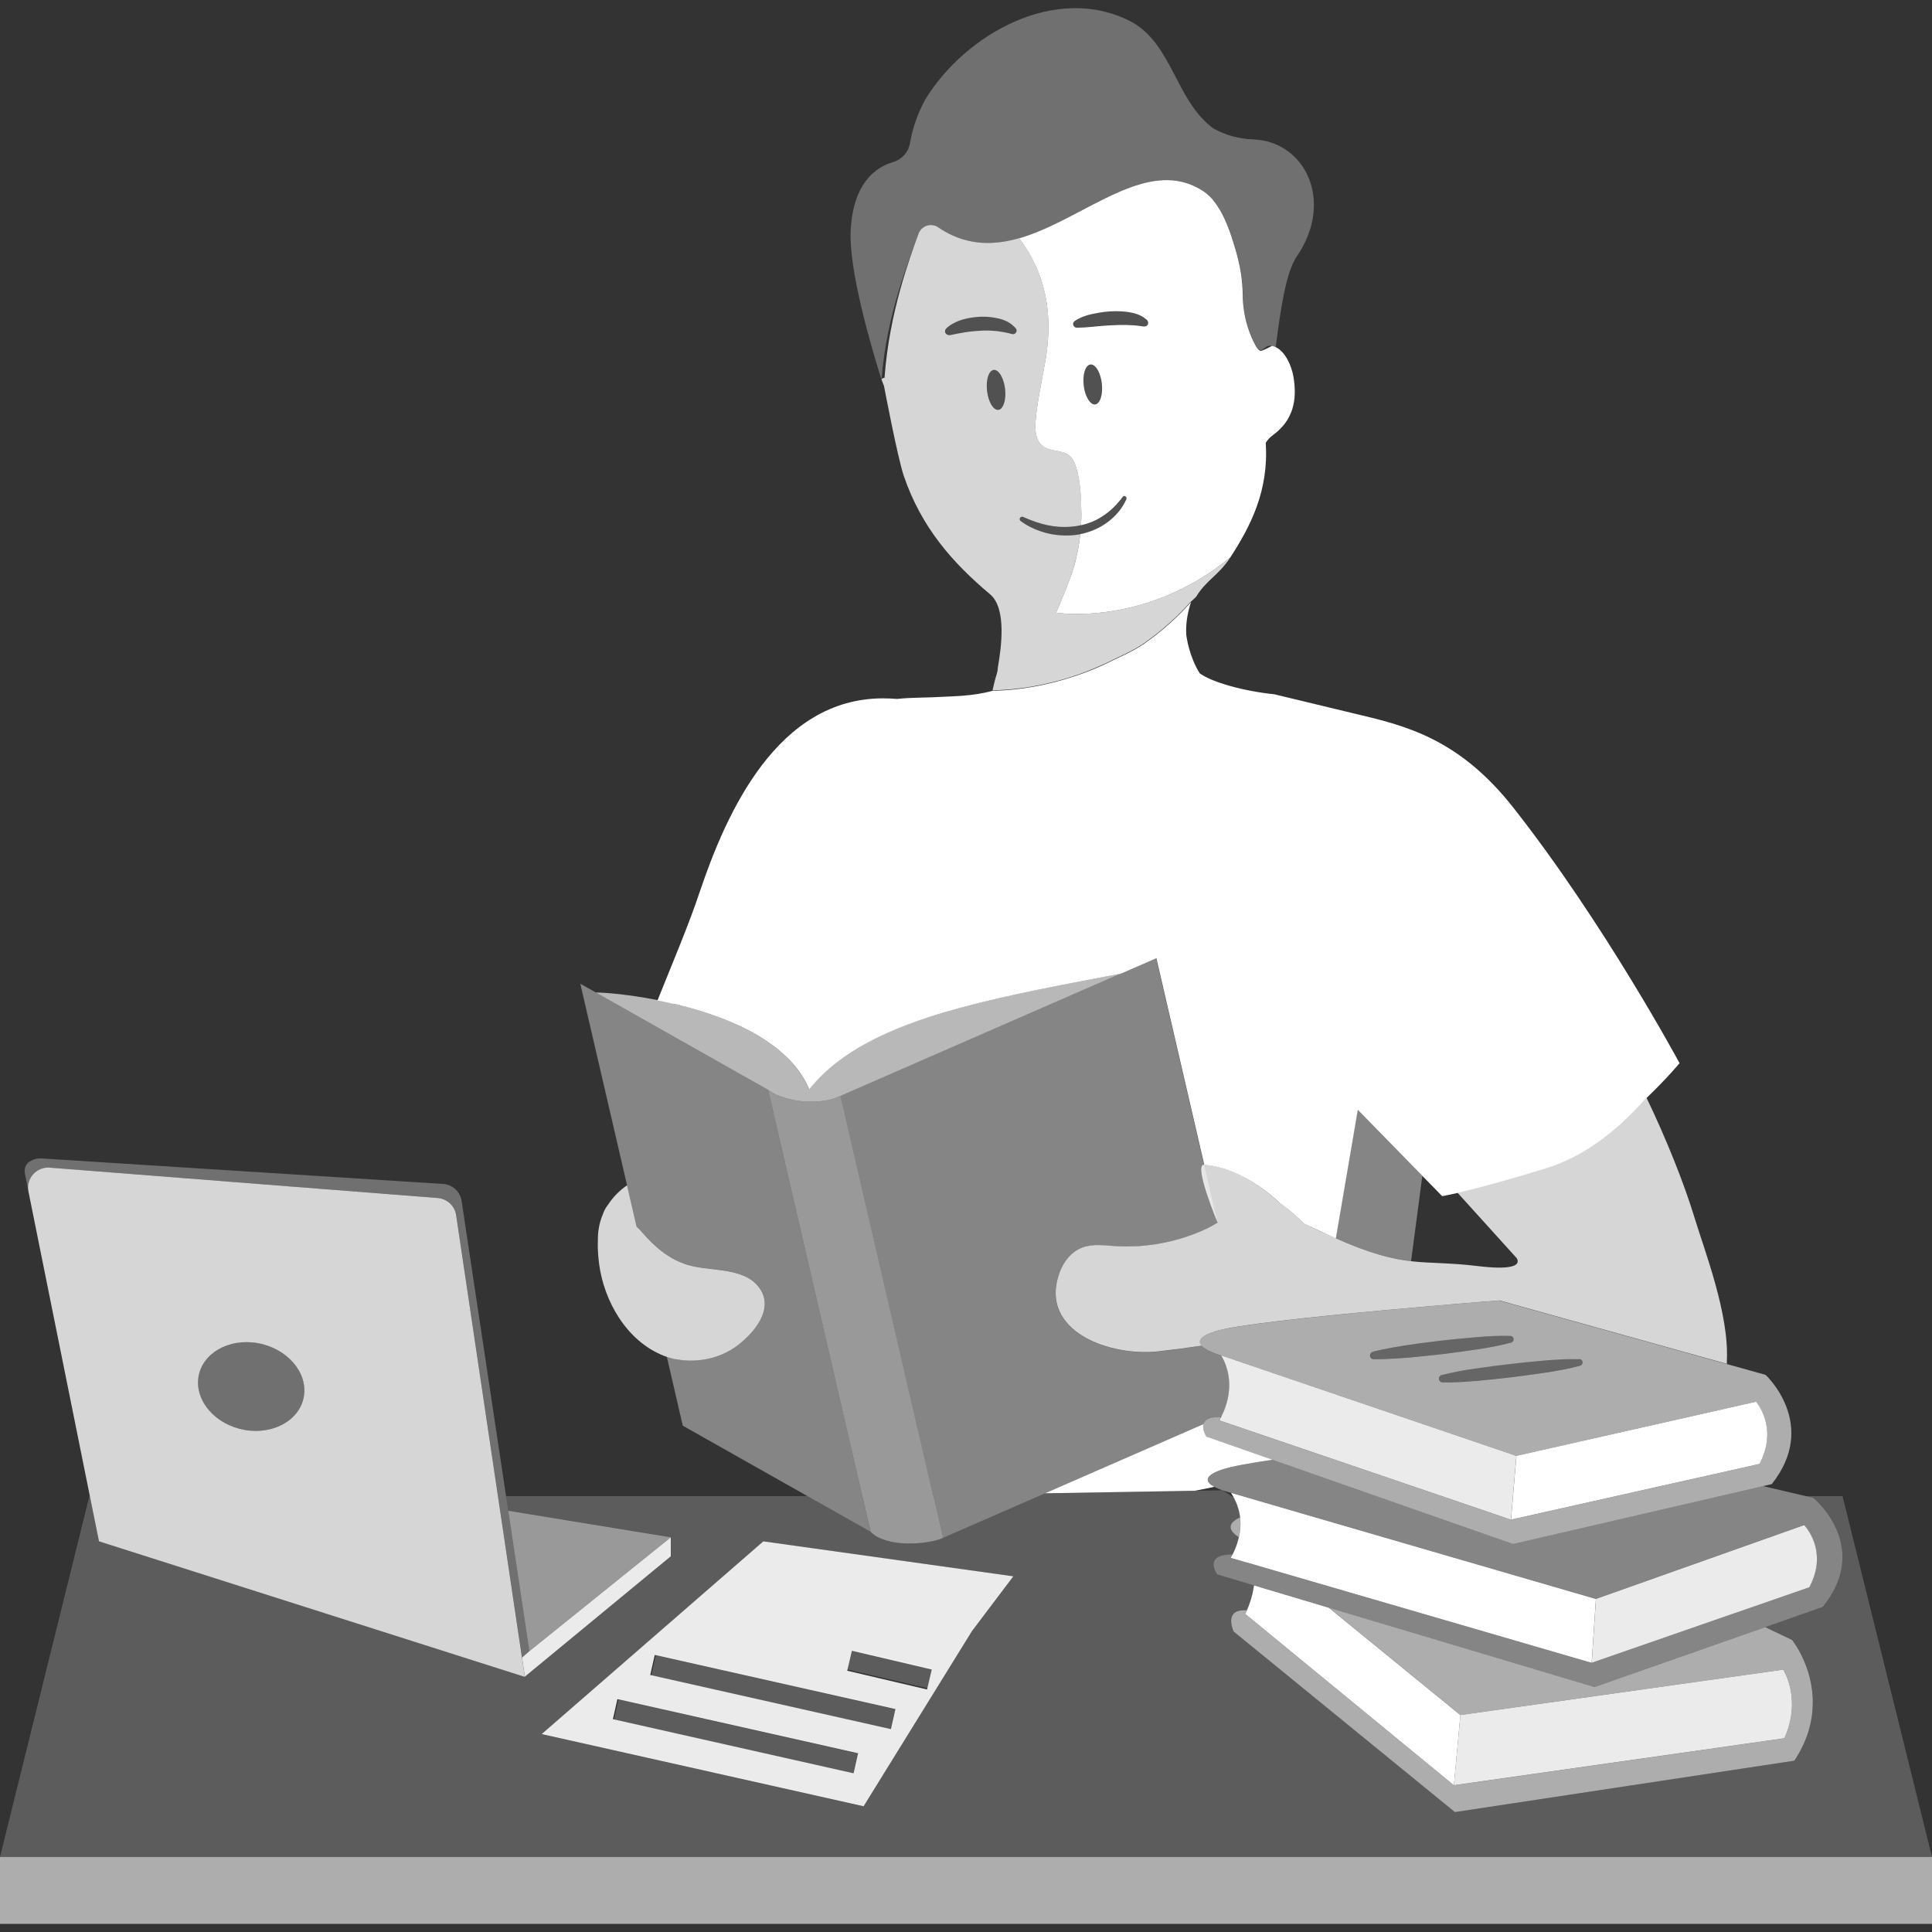 <svg viewBox="0 0 300 300" xmlns="http://www.w3.org/2000/svg"><rect x="0" y="0" width="300" height="300" fill="#333333" stroke="none"/><g fill="#fff"><path d="m 190.04 228.11 c 1.27 -.42 4.02 -.91 7.58 -1.44 l -9.94 -3.48 -.36 -.13 s -.69 -1.07 -.44 -1.93 l -24.62 10.75 23.28 -.4 c 1.05 -.19 2.05 -.39 3.02 -.61 -1.27 -.68 -1.9 -1.68 1.46 -2.77 z"/><path d="m 0 288.35 h 300 l -13.89 -56.03 h -5.67 l 1.16 .27 s 4.69 3.85 4.5 9.54 c -.08 2.23 -.9 4.73 -3.05 7.39 l -8.94 3.14 4.18 2 s 3.3 4.09 3.21 9.93 c -.04 2.65 -.79 5.66 -2.86 8.81 l -52.71 7.98 -34.36 -28.04 s -.36 -.76 -.38 -1.54 c -.03 -.79 .28 -1.61 1.61 -1.74 .27 -.03 .55 -.03 .83 -.03 .32 -.73 .85 -2.12 1.1 -3.86 l -5.69 -1.7 s -1 -1.38 -.32 -2.3 c .26 -.35 .76 -.63 1.66 -.74 .33 -.04 .68 -.06 1.02 -.07 .29 -.54 .72 -1.48 .98 -2.65 -1.19 -.76 -2.25 -1.96 .19 -3.1 -.11 -.99 -.42 -2.03 -.99 -3.08 l -1.74 -1.12 s 0 0 0 0 l -4.28 .07 -23.28 .4 -15.9 6.94 c -2.5 1.06 -8.79 1.5 -11.2 -.97 l -9.81 -5.54 h -46.79 l .34 2.28 25.25 4.11 v 2.95 s -22.67 18.7 -22.67 18.7 l .01 .04 -.04 -.01 s 0 0 0 0 l -.02 .01 -.01 -.02 -66.07 -21.03 -1.42 -7.03 s -.07 0 -.07 0 z m 118.53 -49 l 38.82 5.43 -6.38 8.45 -16.87 27.27 -49.99 -11.21 34.42 -29.93 z" opacity=".2"/><path d="m 220.86 182.58 l -10.05 -10.28 -3.41 19.98 c 5.45 2.4 8.72 3.22 11.71 3.56 l 1.75 -13.27 z" opacity=".4"/><path d="m 144.84 232.18 l -14.37 -61.99 c -.32 .17 -.68 .31 -1.09 .43 -.61 .18 -1.3 .31 -2.03 .38 -.74 .07 -1.52 .09 -2.31 .04 -.53 -.03 -1.06 -.09 -1.58 -.18 -.78 -.13 -1.55 -.33 -2.26 -.61 -.36 -.14 -.7 -.29 -1.02 -.46 s -.63 -.36 -.91 -.57 l 14.63 63.1 1.29 5.54 c 2.41 2.47 8.7 2.02 11.2 .97 l -1.54 -6.65 z" opacity=".5"/><path d="m 104.95 211.05 c .45 .09 .91 .15 1.37 .19 .03 0 .05 .01 .08 .01 .45 .03 .91 .04 1.36 .02 .04 0 .07 0 .11 -.01 .45 -.02 .89 -.07 1.33 -.13 .04 -.01 .09 -.01 .13 -.02 .44 -.07 .87 -.17 1.29 -.28 .04 -.01 .09 -.03 .13 -.04 .42 -.12 .84 -.27 1.24 -.43 .04 -.02 .08 -.03 .12 -.05 .41 -.18 .81 -.37 1.2 -.59 .02 -.01 .05 -.03 .07 -.04 .4 -.23 .78 -.48 1.15 -.76 2.53 -1.94 5.59 -5.5 3.55 -8.7 -.28 -.43 -.6 -.8 -.96 -1.12 -2.61 -2.26 -7.19 -1.75 -10.26 -2.67 -3.11 -.93 -5.27 -2.91 -7.32 -5.27 -.21 -.25 -.44 -.47 -.68 -.67 l -.82 -3.54 -.67 -2.9 c -1.18 .81 -2.2 1.85 -2.97 3.04 -.37 .46 -.64 .99 -.83 1.58 -.02 .04 -.04 .07 -.05 .11 -.5 1.26 -.7 2.56 -.68 3.86 -.07 1.4 .1 2.93 .2 3.69 .76 5.67 4.23 11.86 9.93 14.15 .19 .08 .38 .14 .57 .21 .45 .15 .91 .27 1.37 .37 .01 0 .03 .01 .04 .01 z" opacity=".8"/><path d="m 119.27 169.22 c .28 .21 .59 .4 .91 .57 s .67 .33 1.02 .46 c .71 .27 1.48 .47 2.26 .61 .52 .09 1.05 .15 1.58 .18 .79 .05 1.57 .03 2.31 -.04 s 1.43 -.2 2.03 -.38 c .4 -.12 .77 -.27 1.09 -.43 l 43.59 -19.03 c -8.78 1.68 -17.28 3.23 -24.83 5.28 -1.66 .45 -3.3 .92 -4.86 1.43 -1.24 .4 -2.44 .82 -3.6 1.27 -.98 .38 -1.93 .77 -2.86 1.18 -5.09 2.26 -9.3 5.08 -12.26 8.81 -.14 -.34 -.31 -.67 -.48 -1 -.04 -.08 -.09 -.16 -.13 -.25 -.17 -.31 -.35 -.62 -.55 -.92 -.01 -.01 -.01 -.02 -.02 -.03 -.2 -.31 -.42 -.61 -.64 -.9 -.06 -.07 -.11 -.15 -.17 -.22 -.22 -.28 -.44 -.55 -.68 -.81 -.01 -.01 -.03 -.03 -.04 -.04 -.25 -.28 -.52 -.54 -.79 -.81 -.07 -.07 -.14 -.13 -.2 -.2 -.26 -.24 -.52 -.48 -.79 -.71 -.02 -.02 -.05 -.04 -.07 -.06 -.29 -.25 -.6 -.48 -.9 -.72 -.08 -.06 -.16 -.12 -.24 -.18 -.28 -.21 -.57 -.41 -.86 -.61 -.04 -.03 -.07 -.05 -.11 -.08 -.32 -.22 -.65 -.42 -.99 -.63 -.09 -.06 -.19 -.11 -.28 -.17 -.29 -.17 -.58 -.34 -.88 -.5 -.06 -.03 -.12 -.07 -.18 -.1 -.34 -.19 -.69 -.36 -1.04 -.54 -.11 -.06 -.22 -.11 -.33 -.16 -.28 -.14 -.57 -.27 -.86 -.4 -.09 -.04 -.18 -.08 -.26 -.12 -.35 -.15 -.69 -.3 -1.05 -.45 -.14 -.06 -.27 -.11 -.41 -.17 -.26 -.1 -.52 -.21 -.78 -.3 -.13 -.05 -.25 -.1 -.38 -.14 -.34 -.13 -.67 -.25 -1.01 -.36 -.17 -.06 -.34 -.12 -.51 -.17 -.21 -.07 -.42 -.14 -.63 -.21 -.24 -.08 -.48 -.15 -.72 -.23 s -.49 -.15 -.73 -.22 c -.21 -.06 -.42 -.12 -.63 -.18 -.15 -.04 -.3 -.08 -.44 -.12 -.47 -.13 -.93 -.25 -1.39 -.37 -.03 -.01 -.07 -.02 -.1 -.03 -.25 -.06 -.5 -.12 -.75 -.18 -.08 -.02 -.15 -.04 -.23 -.05 -.81 -.19 -1.6 -.36 -2.37 -.51 -4.27 -.84 -7.87 -1.15 -9.52 -1.17 l 26.73 15.1 s 0 0 0 0 z" opacity=".65"/><path d="m 133.9 232.32 l -14.63 -63.1 -29.16 -16.47 7.93 34.19 .82 3.54 c .24 .2 .47 .43 .68 .67 2.05 2.36 4.21 4.34 7.32 5.27 3.07 .92 7.65 .41 10.26 2.67 .36 .31 .69 .68 .96 1.12 2.04 3.2 -1.02 6.76 -3.55 8.7 -.37 .28 -.75 .53 -1.15 .76 -.02 .01 -.05 .03 -.07 .04 -.39 .22 -.79 .42 -1.2 .59 -.04 .02 -.08 .04 -.12 .05 -.41 .17 -.82 .31 -1.24 .43 -.04 .01 -.09 .03 -.13 .04 -.42 .12 -.86 .21 -1.29 .28 -.04 .01 -.09 .02 -.13 .02 -.44 .07 -.88 .11 -1.33 .13 -.04 0 -.07 0 -.11 .01 -.45 .02 -.91 .01 -1.36 -.02 -.03 0 -.05 0 -.08 -.01 -.46 -.04 -.92 -.1 -1.37 -.19 -.01 0 -.03 -.01 -.04 -.01 -.46 -.1 -.92 -.22 -1.37 -.37 l 2.48 10.72 19.35 10.93 9.81 5.54 -1.29 -5.54 z" opacity=".4"/><path d="m 240.14 181.34 c -7.05 2.16 -11.43 3.29 -13.83 3.85 l 9.2 10.17 c .78 1.3 -1.25 1.82 -6.01 1.24 -4.54 -.55 -7.32 -.41 -10.39 -.76 -2.99 -.34 -6.27 -1.16 -11.71 -3.56 -.02 -.01 -.05 -.02 -.07 -.03 -.83 -.37 -1.71 -.77 -2.65 -1.21 -.71 -.34 -1.45 -.69 -2.23 -1.08 -.74 -.74 -1.52 -1.44 -2.29 -2.08 -.2 -.16 -.42 -.34 -.66 -.52 -.06 -.04 -.12 -.08 -.18 -.13 -.2 -.14 -.39 -.28 -.61 -.42 -1.8 -1.75 -4.05 -3.35 -6.37 -4.45 -1.81 -.86 -3.66 -1.41 -5.37 -1.51 s 2.09 9 2.09 9 c -.54 .34 -1.11 .65 -1.69 .93 -.59 .28 -1.19 .54 -1.81 .78 -3.93 1.53 -8.22 2.21 -12.44 1.93 -1.71 -.11 -3.49 -.37 -5.08 .24 -1.69 .64 -2.89 2.17 -3.5 3.83 -3.38 9.23 7.89 13.08 15.21 12.29 2.28 -.25 4.56 -.55 6.84 -.89 -.6 -.65 -.41 -1.44 2.07 -2.23 3.09 -.99 15.35 -2.28 26.17 -3.27 9.56 -.88 18.01 -1.53 18.01 -1.53 l 3.21 .9 32.11 8.95 c -.01 -.13 -.01 -.26 -.02 -.39 .4 -7.29 -3.44 -17.12 -5 -22.26 -1.68 -5.53 -4.44 -12.35 -7.47 -18.68 -.01 .01 -.02 .02 -.03 .02 -.05 .05 -.12 .1 -.19 .16 -3.41 3.89 -8.68 8.68 -15.29 10.71 z" opacity=".8"/><path d="m 188.65 220.07 c .25 -.02 .51 -.03 .77 -.03 l .24 -.11 c .76 -1.48 2.33 -5.43 -.05 -9.46 0 0 -2.23 -.61 -3.03 -1.49 -2.28 .34 -4.55 .64 -6.84 .89 -7.32 .79 -18.59 -3.06 -15.21 -12.29 .61 -1.66 1.82 -3.19 3.5 -3.83 1.6 -.61 3.38 -.35 5.08 -.24 4.23 .28 8.51 -.4 12.44 -1.93 .62 -.24 1.22 -.5 1.81 -.78 s 1.15 -.59 1.69 -.93 l -9.53 -41.1 -5.48 2.39 -43.59 19.03 14.37 61.99 1.54 6.65 15.9 -6.94 24.62 -10.75 c .15 -.51 .62 -.96 1.76 -1.07 z" opacity=".4"/><path d="m 104.65 155.86 l .75 .18 c .03 .01 .07 .02 .1 .03 .46 .12 .92 .24 1.39 .37 .15 .04 .3 .08 .44 .12 l .63 .18 c .24 .07 .49 .15 .73 .22 s .48 .15 .72 .23 c .21 .07 .42 .14 .63 .21 .17 .06 .34 .12 .51 .17 .34 .12 .67 .24 1.01 .36 .13 .05 .25 .1 .38 .14 l .78 .3 c .14 .06 .27 .11 .41 .17 .35 .15 .7 .29 1.05 .45 .09 .04 .18 .08 .26 .12 .29 .13 .57 .27 .86 .4 .11 .05 .22 .11 .33 .16 .35 .17 .7 .35 1.04 .54 .06 .03 .12 .07 .18 .1 .3 .16 .59 .33 .88 .5 .09 .06 .19 .11 .28 .17 .34 .2 .67 .41 .99 .63 .04 .03 .07 .05 .11 .08 .29 .2 .58 .4 .86 .61 l .24 .18 c .31 .23 .61 .47 .9 .72 .02 .02 .05 .04 .07 .06 .27 .23 .53 .47 .79 .71 .07 .07 .14 .13 .2 .2 .27 .26 .54 .53 .79 .81 .01 .01 .03 .03 .04 .04 .24 .26 .46 .54 .68 .81 .06 .07 .11 .14 .17 .22 .23 .29 .44 .59 .64 .9 .01 .01 .01 .02 .02 .03 .2 .3 .37 .61 .55 .92 .04 .08 .09 .16 .13 .25 .17 .33 .33 .66 .48 1 2.97 -3.73 7.18 -6.56 12.26 -8.81 .93 -.41 1.88 -.8 2.86 -1.18 1.16 -.45 2.37 -.87 3.6 -1.27 1.56 -.51 3.19 -.98 4.86 -1.43 7.55 -2.05 16.05 -3.6 24.83 -5.28 s 0 0 0 0 l 5.48 -2.39 7.44 32.1 c 1.71 .1 3.56 .65 5.37 1.51 2.33 1.1 4.59 2.7 6.39 4.45 .21 .14 .4 .28 .59 .42 .06 .04 .12 .08 .18 .13 .24 .18 .46 .36 .66 .52 .77 .64 1.55 1.34 2.29 2.08 l 2.24 1.05 2.64 1.24 c .02 .01 .05 .02 .07 .03 l 3.41 -19.98 10.05 10.28 3.05 3.12 s .72 -.12 2.4 -.5 c 2.4 -.56 6.78 -1.68 13.83 -3.85 6.61 -2.03 11.89 -6.82 15.29 -10.71 .08 -.06 .14 -.11 .19 -.16 3.31 -3.18 5.15 -5.43 5.15 -5.43 s -11.71 -21.77 -25.82 -39.69 c -8.43 -10.71 -16.7 -12.72 -24.56 -14.57 -.93 -.22 -12.58 -3.03 -12.58 -3.03 -4.71 -.47 -9.66 -1.86 -11.55 -3.25 -1.58 -2.51 -2.07 -5.55 -2.1 -6.17 -.06 -1.72 .23 -3.34 .76 -4.89 -.04 .04 -.07 .07 -.11 .11 -.17 .19 -.35 .37 -.52 .56 -.17 .18 -.33 .36 -.49 .53 -.23 .24 -.47 .48 -.71 .71 -.11 .11 -.21 .22 -.32 .32 -.28 .27 -.56 .53 -.85 .79 -.06 .06 -.13 .12 -.19 .18 -.32 .29 -.64 .56 -.96 .84 -.03 .03 -.06 .05 -.09 .08 -.34 .29 -.69 .57 -1.03 .84 -.01 .01 -.02 .02 -.03 .03 -.6 .47 -1.2 .92 -1.8 1.34 -.01 .01 -.02 .01 -.02 .02 -1.82 1.27 -3.57 1.98 -5.4 2.88 -.01 0 -.01 .01 -.02 .01 -1.21 .6 -2.41 1.12 -3.59 1.57 -.01 .01 -.03 .01 -.04 .02 -.59 .23 -1.16 .43 -1.74 .63 -.01 .01 -.03 .01 -.04 .01 -1.13 .38 -2.24 .7 -3.31 .98 -.04 .01 -.09 .02 -.13 .03 -.52 .13 -1.04 .25 -1.54 .36 -.01 0 -.03 .01 -.04 .01 -.51 .11 -1.01 .21 -1.49 .29 -.01 0 -.02 0 -.03 .01 -.48 .08 -.94 .16 -1.39 .22 -.04 .01 -.09 .01 -.13 .02 -1.86 .26 -3.49 .37 -4.78 .38 -3.22 .88 -6.26 .84 -8 .95 -2.07 .14 -4.58 .07 -6.85 .32 -.7 -.05 -1.43 -.09 -2.2 -.09 -16.33 0 -24.26 17.56 -28.47 30.09 -1.62 4.87 -4.24 11.08 -6.55 16.82 .77 .15 1.57 .32 2.37 .51 .08 .02 .15 .04 .23 .05 z"/><path d="m 0 288.35 h 300 v 10.39 h -300 z" opacity=".6"/><path d="m 274.11 252.66 l -26.52 9.3 -41.25 -12.32 20.43 16.67 50.12 -7.05 s 2.95 4.45 .19 10.67 l -51.32 7.29 -32.41 -26.62 s .11 -.21 .27 -.57 c -.28 -.01 -.56 0 -.83 .03 -1.33 .13 -1.64 .95 -1.61 1.74 s .38 1.54 .38 1.54 l 34.36 28.04 52.71 -7.98 c 2.08 -3.15 2.82 -6.16 2.86 -8.81 .1 -5.83 -3.21 -9.93 -3.21 -9.93 l -4.18 -2 z" opacity=".6"/><path d="m 192.56 235.61 c -2.44 1.14 -1.37 2.34 -.19 3.1 .21 -.91 .31 -1.97 .19 -3.1 z" opacity=".6"/><path d="m 193.35 250.6 l 32.41 26.62 1.01 -10.9 -20.43 -16.67 -6.93 -2.07 -4.69 -1.4 c -.25 1.75 -.77 3.13 -1.1 3.86 -.16 .37 -.27 .57 -.27 .57 z"/><path d="m 277.08 269.93 c 2.76 -6.22 -.19 -10.67 -.19 -10.67 l -50.12 7.05 -1.01 10.9 51.32 -7.29 z" opacity=".9"/><path d="m 237.09 239.24 l -2.15 .5 -.45 -.16 -3.16 -1.1 -17.59 -6.16 -16.13 -5.65 c -3.56 .53 -6.31 1.02 -7.58 1.44 -3.36 1.09 -2.73 2.09 -1.46 2.77 .39 .21 .84 .39 1.26 .53 .72 .25 1.32 .39 1.32 .39 l 1.76 .51 10.5 3.06 21.55 6.27 22.84 6.64 9.84 -3.49 22.48 -7.97 s 3.88 3.87 .81 9.65 l -11.46 3.98 -22.34 7.76 -47.1 -13.71 -.91 -.26 -4.35 -1.27 -1.15 -.34 -2.55 -.74 s .13 -.19 .31 -.53 c -.35 .01 -.7 .03 -1.02 .07 -.91 .11 -1.4 .39 -1.66 .74 -.68 .91 .32 2.3 .32 2.3 l 5.69 1.7 4.69 1.4 6.93 2.07 41.25 12.32 26.52 -9.3 8.94 -3.14 c 2.15 -2.66 2.98 -5.17 3.05 -7.39 .2 -5.69 -4.5 -9.54 -4.5 -9.54 l -1.16 -.27 -6.69 -1.57 -6.78 1.57 -29.89 6.92 z" opacity=".4"/><path d="m 193.64 242.63 l 1.15 .34 4.35 1.27 .91 .26 47.1 13.71 .66 -9.92 -22.84 -6.64 -21.55 -6.27 -10.5 -3.06 -1.76 -.51 c .11 .17 .2 .34 .3 .51 .04 .08 .07 .15 .11 .22 .57 1.05 .88 2.09 .99 3.08 .13 1.13 .02 2.19 -.19 3.1 -.27 1.17 -.69 2.11 -.98 2.65 -.18 .34 -.31 .53 -.31 .53 l 2.55 .74 z"/><path d="m 232.82 201.94 s -8.44 .65 -18.01 1.53 c -10.82 1 -23.07 2.29 -26.17 3.27 -2.48 .79 -2.67 1.58 -2.07 2.23 .8 .87 3.03 1.49 3.03 1.49 l 18.8 6.4 18.56 6.32 8.49 2.89 9.36 -2.11 25.4 -5.74 2.44 -.55 s 3.54 3.96 .54 9.66 l -7.17 1.61 -8.59 1.92 -6.5 1.46 -16.33 3.66 -10.74 -3.66 -19.35 -6.59 -11.2 -3.81 -4.02 -1.37 s .12 -.19 .3 -.52 c -.07 0 -.13 .01 -.19 .01 -.26 0 -.52 .01 -.77 .03 -1.14 .11 -1.61 .56 -1.76 1.07 -.25 .87 .44 1.93 .44 1.93 l .36 .13 9.94 3.48 16.13 5.65 17.59 6.16 3.16 1.1 .45 .16 2.15 -.5 29.89 -6.92 6.78 -1.57 1.36 -.31 c 7.36 -9.28 -.96 -16.96 -.96 -16.96 l -2.24 -.63 -3.77 -1.05 -32.11 -8.95 -3.21 -.9 z m -19.63 7.95 c 1.06 -.27 2.13 -.48 3.2 -.67 .7 -.12 1.39 -.24 2.09 -.35 1.78 -.26 3.55 -.49 5.33 -.7 1.65 -.19 3.3 -.35 4.95 -.49 .14 -.01 .27 -.03 .4 -.04 1.79 -.15 3.58 -.26 5.39 -.2 .29 .01 .51 .25 .5 .54 -.01 .23 -.17 .43 -.38 .49 -1.75 .48 -3.52 .79 -5.29 1.06 -1.77 .26 -3.55 .51 -5.33 .73 -.14 .02 -.28 .03 -.43 .04 -1.64 .19 -3.28 .36 -4.92 .51 -.63 .05 -1.26 .09 -1.89 .13 -1.16 .07 -2.33 .13 -3.5 .11 -.32 -.01 -.58 -.27 -.57 -.59 0 -.27 .19 -.49 .44 -.55 z m 32.05 1.14 c .29 .01 .51 .25 .5 .54 -.01 .23 -.17 .43 -.38 .49 -1.75 .48 -3.52 .79 -5.29 1.06 -1.77 .26 -3.55 .51 -5.33 .73 -1.78 .21 -3.56 .39 -5.35 .56 -1.79 .15 -3.58 .27 -5.39 .24 -.32 -.01 -.58 -.27 -.57 -.59 0 -.27 .19 -.49 .44 -.55 1.75 -.45 3.52 -.76 5.3 -1.02 s 3.55 -.49 5.33 -.7 3.57 -.38 5.35 -.54 c 1.79 -.15 3.58 -.26 5.39 -.2 z" opacity=".6"/><path d="m 189.66 219.93 c -.02 .03 -.03 .07 -.05 .1 -.18 .34 -.3 .52 -.3 .52 l 4.02 1.37 11.2 3.81 19.35 6.59 10.74 3.66 .31 -3.66 .53 -6.25 -8.49 -2.89 -18.56 -6.32 -18.8 -6.4 c 2.37 4.03 .81 7.98 .05 9.46 z" opacity=".9"/><path d="m 234.62 235.97 l 16.33 -3.66 6.5 -1.46 8.59 -1.92 7.17 -1.61 c 3 -5.7 -.54 -9.66 -.54 -9.66 l -2.44 .55 -25.4 5.74 -9.36 2.11 -.53 6.25 -.31 3.66 z"/><path d="m 269.49 250.45 l 11.46 -3.98 c 3.07 -5.78 -.81 -9.65 -.81 -9.65 l -22.48 7.97 -9.84 3.49 -.66 9.92 22.34 -7.76 z" opacity=".9"/><path d="m 213.33 211.04 c 1.17 .02 2.34 -.03 3.5 -.11 .63 -.04 1.26 -.08 1.89 -.13 1.64 -.15 3.29 -.32 4.92 -.51 .14 -.02 .28 -.03 .43 -.04 1.78 -.21 3.56 -.46 5.33 -.73 s 3.54 -.58 5.29 -1.06 c .21 -.06 .37 -.25 .38 -.49 .01 -.29 -.22 -.53 -.5 -.54 -1.81 -.06 -3.61 .05 -5.39 .2 -.14 .01 -.27 .03 -.4 .04 -1.65 .15 -3.3 .3 -4.95 .49 -1.78 .21 -3.56 .45 -5.33 .7 -.7 .11 -1.4 .23 -2.09 .35 -1.07 .19 -2.14 .4 -3.2 .67 -.25 .06 -.43 .29 -.44 .55 -.01 .32 .25 .58 .57 .59 z" opacity=".25"/><path d="m 229.17 212.47 c -1.77 .27 -3.54 .57 -5.3 1.02 -.25 .06 -.43 .29 -.44 .55 -.01 .32 .25 .58 .57 .59 1.81 .03 3.6 -.09 5.39 -.24 1.79 -.17 3.57 -.35 5.35 -.56 s 3.56 -.46 5.33 -.73 3.54 -.58 5.29 -1.06 c .21 -.06 .37 -.25 .38 -.49 .01 -.29 -.22 -.53 -.5 -.54 -1.81 -.06 -3.61 .05 -5.39 .2 -1.79 .16 -3.57 .33 -5.35 .54 s -3.56 .45 -5.33 .7 z" opacity=".25"/><path d="m 112.62 250.44 h 3.19 v 38.31 h -3.19 z" opacity=".2" transform="matrix(.22 -.976 .976 .22 -173.87 321.84)"/><path d="m 136.53 252.97 h 3.19 v 12.73 h -3.19 z" opacity=".2" transform="matrix(.228 -.974 .974 .228 -145.91 334.55)"/><path d="m 82.2 256.39 l 21.96 -17.68 -25.24 -4.12 z" opacity=".5"/><path d="m 81.06 257.39 l .44 2.96 22.66 -18.69 v -2.95 l -21.96 17.68 z" opacity=".9"/><path d="m 7.74 181.31 l 60.25 4.72 c 1.45 .11 2.63 1.22 2.85 2.66 l 6.49 43.62 .31 2.07 3.37 22.68 .04 .26 .01 .07 1.14 -1 s -3.28 -21.8 -3.28 -21.8 l -.34 -2.28 -6.9 -45.82 c -.22 -1.46 -1.42 -2.56 -2.89 -2.65 l -62.31 -3.96 c -.66 -.04 -1.32 .13 -1.88 .49 -.59 .38 -.88 1.07 -.75 1.76 l .59 2.92 c -.41 -2.03 1.24 -3.9 3.31 -3.73 z" opacity=".3"/><path d="m 15.37 239.34 l 66.06 21.03 s .02 .01 .02 .01 l .04 -.03 -.44 -2.96 -.01 -.07 -.04 -.26 -3.37 -22.68 -.31 -2.07 -6.49 -43.62 c -.21 -1.44 -1.4 -2.54 -2.85 -2.66 l -60.25 -4.72 c -2.07 -.16 -3.72 1.7 -3.31 3.73 s 9.53 47.27 9.53 47.27 z m 15.44 -25.48 c .56 -3.72 4.68 -6.09 9.2 -5.3 4.53 .8 7.74 4.46 7.19 8.18 -.56 3.72 -4.68 6.09 -9.2 5.3 -4.53 -.8 -7.74 -4.46 -7.19 -8.18 z" opacity=".8"/><path d="m 38 222.04 c 4.53 .8 8.64 -1.57 9.2 -5.3 .56 -3.72 -2.66 -7.39 -7.19 -8.18 -4.53 -.8 -8.64 1.57 -9.2 5.3 -.56 3.72 2.66 7.39 7.19 8.18 z" opacity=".3"/><path d="m 150.97 253.22 l 6.38 -8.45 -38.82 -5.43 -34.42 29.93 49.99 11.21 16.87 -27.27 z m -6.29 6.02 l -.73 3.1 -12.39 -2.91 .73 -3.1 z m -43.01 -2.26 l 37.38 8.41 s -.7 3.11 -.7 3.11 l -37.38 -8.41 z m 31.58 15.27 l -.7 3.11 -37.38 -8.41 .7 -3.11 z" opacity=".9"/><path d="m 168.29 59.85 c .06 .56 .19 1.06 .36 1.5 .12 .31 .26 .58 .41 .8 .3 .43 .64 .68 .99 .64 .77 -.09 1.24 -1.54 1.04 -3.25 -.03 -.27 -.08 -.53 -.14 -.77 -.22 -.94 -.62 -1.67 -1.06 -1.99 0 0 -.01 -.01 -.01 -.01 s 0 0 -.01 0 c -.18 -.12 -.36 -.18 -.54 -.16 -.77 .09 -1.24 1.54 -1.04 3.25 z" opacity=".15"/><path d="m 153.29 60.83 c .23 1.64 .99 2.89 1.73 2.8 .19 -.02 .35 -.12 .5 -.28 .01 -.01 .02 -.01 .02 -.02 .01 -.02 .03 -.04 .04 -.06 .42 -.55 .63 -1.65 .49 -2.89 -.09 -.78 -.31 -1.47 -.58 -1.99 -.33 -.62 -.75 -1 -1.17 -.95 -.76 .08 -1.22 1.48 -1.06 3.15 0 .04 0 .07 .01 .11 .01 .05 .02 .1 .02 .14 z" opacity=".15"/><path d="m 178.25 49.86 c -.01 -.01 -.02 -.02 -.02 -.03 -.03 -.06 -.07 -.12 -.12 -.17 -.04 -.04 -.08 -.07 -.13 -.11 -.01 -.01 -.01 -.01 -.02 -.02 s -.02 -.01 -.03 -.02 c -.82 -.69 -1.79 -.94 -2.68 -1.09 -.94 -.13 -1.87 -.16 -2.8 -.11 -.03 0 -.06 0 -.1 0 -.52 .03 -1.04 .1 -1.55 .18 -.43 .07 -.85 .14 -1.27 .24 -.92 .21 -1.84 .52 -2.66 1.09 -.14 .09 -.24 .27 -.24 .45 0 .06 .01 .12 .03 .18 .08 .22 .28 .38 .53 .39 h .02 c .1 0 .2 -.01 .3 -.01 .55 -.01 1.09 -.04 1.62 -.09 .25 -.02 .49 -.04 .74 -.07 s .51 -.04 .76 -.07 c .28 -.02 .57 -.05 .85 -.07 .33 -.02 .67 -.04 1 -.06 .4 -.02 .8 -.04 1.2 -.05 .81 -.02 1.6 -.01 2.35 .05 .48 .04 .95 .08 1.38 .16 h .02 l .14 .02 c .06 .01 .12 0 .18 -.01 .13 -.02 .26 -.06 .36 -.16 .18 -.18 .22 -.44 .13 -.65 z" opacity=".15"/><path d="m 153.51 51.33 c .24 0 .48 .03 .71 .04 .18 .01 .37 .02 .55 .04 .14 .02 .27 .04 .41 .06 .33 .05 .65 .1 .96 .16 .29 .06 .59 .12 .88 .2 l .06 .02 s 0 0 0 0 l .06 .01 c .07 .02 .14 .02 .22 .02 h .03 c .08 -.01 .16 -.05 .24 -.1 .04 -.03 .07 -.06 .09 -.1 .12 -.14 .17 -.33 .11 -.51 -.02 -.05 -.04 -.11 -.07 -.15 -.09 -.12 -.19 -.22 -.29 -.32 0 0 -.01 -.01 -.01 -.01 -.01 -.01 -.01 -.01 -.02 -.01 -.39 -.4 -.86 -.7 -1.35 -.9 -.3 -.12 -.61 -.23 -.91 -.31 -.03 -.01 -.07 -.01 -.1 -.02 -.43 -.1 -.86 -.18 -1.29 -.22 -.02 0 -.04 0 -.07 -.01 -.43 -.04 -.86 -.06 -1.29 -.05 -.04 0 -.07 0 -.11 0 -.95 .03 -1.9 .17 -2.81 .44 -.55 .16 -1.09 .38 -1.6 .68 -.34 .2 -.66 .43 -.95 .71 -.14 .14 -.22 .35 -.17 .56 .06 .28 .31 .47 .6 .48 .05 0 .1 .01 .15 0 l .04 -.01 c .82 -.17 1.59 -.32 2.39 -.45 .17 -.03 .34 -.04 .51 -.06 .63 -.08 1.27 -.14 1.9 -.16 .38 -.01 .76 -.02 1.14 -.01 z" opacity=".15"/><path d="m 144.97 35.01 c .24 .05 .47 .13 .68 .28 1.44 .99 2.88 1.64 4.32 2.02 2.77 .74 5.54 .49 8.29 -.31 1.72 -.49 3.43 -1.2 5.13 -2 .03 -.01 .06 -.03 .08 -.04 .04 -.02 .07 -.03 .11 -.05 8.22 -3.9 16.15 -9.94 23.3 -5.21 .15 .1 .29 .21 .43 .32 .03 .02 .06 .04 .08 .06 .03 .02 .05 .05 .08 .07 .14 .11 .27 .23 .4 .36 .1 .1 .2 .21 .29 .31 .05 .05 .1 .1 .15 .16 .06 .07 .12 .16 .18 .24 1.73 2.13 2.7 5.27 3.39 7.6 .35 1.2 .62 2.35 .81 3.51 0 .02 .01 .04 .01 .05 0 .02 0 .03 .01 .05 .18 1.13 .27 2.26 .28 3.46 .01 .75 .07 1.5 .18 2.25 .25 1.71 .75 3.37 1.51 4.93 .02 .04 .04 .09 .07 .13 1.23 2.48 1.29 .22 2.75 .51 .21 .04 .4 .11 .59 .2 .79 -6.17 1.62 -11.67 3.27 -14.08 5.88 -8.57 1.31 -17.9 -6.76 -18.18 -2.23 -.08 -4.38 -.68 -6.24 -1.74 -5.84 -4.34 -6.32 -13.16 -12.82 -16.6 -11.51 -5.91 -25.57 1.88 -31.85 12.11 -1.16 2.12 -1.98 4.42 -2.4 6.85 -.24 1.39 -1.28 2.52 -2.67 2.92 -2.52 .74 -6.17 3.12 -6.53 10.66 -.29 6.14 3.17 17.97 4.79 23.11 0 0 0 0 .01 -.01 .74 -10.22 4.45 -19 5.75 -22.62 .35 -.97 1.39 -1.51 2.34 -1.31 z" opacity=".3"/><path d="m 159.03 106.8 c .45 -.07 .92 -.14 1.39 -.22 .01 0 .02 0 .03 -.01 .49 -.09 .98 -.18 1.49 -.29 .01 0 .03 -.01 .04 -.01 .5 -.11 1.02 -.23 1.54 -.36 .04 -.01 .09 -.02 .13 -.03 1.07 -.27 2.18 -.59 3.31 -.98 .01 -.01 .03 -.01 .04 -.01 .57 -.19 1.15 -.4 1.74 -.63 .01 -.01 .03 -.01 .04 -.02 1.18 -.46 2.38 -.98 3.59 -1.57 .01 0 .01 -.01 .02 -.01 1.82 -.9 3.58 -1.61 5.4 -2.88 .01 -.01 .02 -.01 .02 -.02 .6 -.42 1.2 -.87 1.8 -1.34 .01 -.01 .02 -.02 .03 -.03 .35 -.27 .69 -.55 1.03 -.84 .03 -.03 .06 -.05 .09 -.08 .32 -.27 .64 -.55 .96 -.84 .07 -.06 .13 -.12 .19 -.18 .28 -.26 .57 -.52 .85 -.79 .11 -.1 .21 -.22 .32 -.32 .24 -.24 .48 -.47 .71 -.71 .17 -.17 .33 -.35 .49 -.53 .17 -.19 .35 -.37 .52 -.56 .04 -.04 .08 -.07 .11 -.11 .29 -.29 .55 -.45 .85 -.8 1.54 -2.54 3.46 -3.29 5.22 -5.98 .02 -.03 .04 -.06 .04 -.09 -13.19 10.83 -27.04 8.58 -27.04 8.58 s 2.12 -4.76 2.82 -7.26 c .13 -.47 .25 -.99 .37 -1.52 .29 -1.19 .46 -2.36 .57 -3.42 -.08 .02 -.16 .04 -.23 .06 -1.58 .26 -3.21 .19 -4.75 -.16 -1.54 -.37 -3.01 -1 -4.27 -1.93 -.14 -.1 -.19 -.29 -.12 -.45 .09 -.19 .31 -.27 .49 -.19 h .01 c 1.35 .61 2.72 1.09 4.14 1.35 s 2.87 .28 4.27 .05 c .2 -.03 .39 -.08 .58 -.12 .1 -1.75 .03 -2.94 .03 -2.94 -.01 -1.09 -.08 -2.15 -.2 -3.15 s -.3 -1.93 -.54 -2.76 c -.22 -.74 -.52 -1.51 -1.14 -2 -1.09 -.87 -2.81 -.56 -3.96 -1.35 -1.19 -.81 -1.35 -2.44 -1.25 -3.85 .04 -.47 .08 -.95 .14 -1.42 .02 -.18 .04 -.36 .07 -.54 .04 -.33 .09 -.65 .14 -.98 .02 -.15 .05 -.3 .07 -.44 .06 -.35 .11 -.7 .18 -1.04 .03 -.17 .06 -.35 .09 -.52 0 -.02 .01 -.03 .01 -.05 .08 -.42 .16 -.85 .24 -1.27 l .2 -1.08 c .14 -.74 .28 -1.49 .41 -2.24 1.55 -9.19 -1.14 -15.05 -4.09 -18.93 0 0 0 0 -.01 0 -2.75 .79 -5.52 1.04 -8.29 .3 -1.44 -.38 -2.88 -1.03 -4.32 -2.02 -.21 -.15 -.44 -.23 -.68 -.28 -.95 -.2 -1.99 .34 -2.33 1.31 -1.31 3.62 -4.54 12.15 -5.28 22.37 -.19 -.01 -.37 .1 -.47 .26 v .01 l .39 1 s 2.1 11.08 3.07 13.95 c 2.74 8.03 7.6 13.52 13.4 18.39 2.66 2.22 1.69 8.54 1.21 11.35 -.07 1.09 -.21 .8 -.74 3.19 -.03 .12 -.05 .24 -.08 .37 1.29 -.02 2.92 -.12 4.78 -.38 .04 -.01 .09 -.01 .13 -.02 z m -8.57 -55.29 s 0 0 0 0 c -.17 .02 -.34 .04 -.51 .07 -.8 .13 -1.58 .28 -2.39 .45 l -.05 .01 c -.05 .01 -.1 0 -.15 0 -.28 -.01 -.53 -.19 -.6 -.48 -.04 -.21 .03 -.42 .18 -.56 .29 -.28 .61 -.51 .95 -.7 .5 -.3 1.05 -.52 1.59 -.68 .92 -.26 1.87 -.4 2.82 -.44 .04 0 .07 .01 .11 0 .43 -.01 .86 .01 1.29 .05 .02 0 .04 0 .07 .01 .43 .05 .86 .12 1.29 .22 .04 .01 .07 .01 .11 .02 .3 .08 .61 .18 .91 .31 .5 .2 .96 .5 1.35 .9 .01 .01 .01 .01 .02 .01 0 0 .01 .01 .01 .01 .1 .1 .21 .2 .3 .32 .03 .05 .05 .1 .07 .15 .06 .18 .02 .37 -.11 .51 -.03 .04 -.06 .07 -.1 .1 -.07 .05 -.15 .08 -.23 .09 -.01 0 -.02 0 -.03 0 -.07 .01 -.14 .01 -.21 -.01 l -.06 -.02 s 0 0 0 0 l -.06 -.01 c -.29 -.09 -.58 -.15 -.88 -.21 -.31 -.06 -.64 -.12 -.96 -.16 -.14 -.02 -.27 -.04 -.41 -.06 -.18 -.02 -.37 -.02 -.55 -.04 -.24 -.02 -.47 -.04 -.71 -.04 -.38 -.01 -.76 0 -1.14 .02 -.64 .02 -1.27 .08 -1.9 .16 z m 4.56 12.13 c -.75 .08 -1.51 -1.16 -1.73 -2.8 -.01 -.05 -.02 -.09 -.02 -.14 0 -.04 0 -.07 -.01 -.11 -.17 -1.67 .29 -3.07 1.05 -3.15 .42 -.05 .84 .33 1.17 .95 .28 .52 .5 1.21 .59 2 .14 1.24 -.07 2.34 -.49 2.89 -.01 .02 -.03 .04 -.04 .06 -.01 .01 -.02 .01 -.02 .02 -.14 .16 -.31 .27 -.5 .28 z" opacity=".8"/><path d="m 197.48 53.71 c .26 -.09 -1.38 .74 -1.66 .77 -.52 .05 -1.09 -1.29 -1.09 -1.29 -.02 -.04 -.05 -.09 -.07 -.13 -.76 -1.55 -1.27 -3.22 -1.51 -4.93 -.11 -.74 -.17 -1.49 -.18 -2.25 -.01 -1.2 -.11 -2.34 -.28 -3.46 0 -.02 0 -.03 -.01 -.05 0 -.02 -.01 -.04 -.01 -.05 -.19 -1.16 -.45 -2.31 -.81 -3.52 -.68 -2.33 -1.66 -5.46 -3.39 -7.59 -.06 -.08 -.12 -.16 -.18 -.24 -.05 -.06 -.1 -.11 -.15 -.16 -.1 -.11 -.19 -.21 -.29 -.31 -.13 -.13 -.26 -.24 -.4 -.36 -.03 -.02 -.05 -.05 -.08 -.07 s -.06 -.04 -.08 -.06 c -.14 -.11 -.28 -.22 -.42 -.31 -7.15 -4.73 -15.09 1.31 -23.3 5.21 -.04 .02 -.07 .03 -.11 .05 -.03 .01 -.06 .03 -.08 .04 -1.7 .8 -3.41 1.51 -5.13 2 2.95 3.88 5.64 9.74 4.09 18.93 -.13 .74 -.47 2.58 -.61 3.32 -.08 .44 -.17 .88 -.25 1.32 -.03 .17 -.06 .35 -.09 .52 -.06 .35 -.12 .7 -.18 1.04 -.02 .15 -.05 .3 -.07 .44 -.05 .33 -.09 .65 -.14 .98 -.02 .18 -.05 .36 -.07 .54 -.05 .47 -.1 .94 -.14 1.42 -.1 1.41 .06 3.04 1.25 3.85 1.15 .79 2.87 .48 3.96 1.35 .62 .49 .92 1.25 1.14 2 .24 .82 .42 1.76 .54 2.76 s .18 2.06 .2 3.15 .08 1.19 -.03 2.94 c 1.19 -.26 2.34 -.72 3.36 -1.41 1.21 -.77 2.23 -1.8 3.11 -2.97 v -.01 c .09 -.12 .25 -.17 .4 -.11 .17 .07 .25 .27 .18 .44 -.62 1.46 -1.71 2.7 -2.99 3.64 -1.23 .89 -2.67 1.5 -4.17 1.8 -.11 1.06 -.29 2.23 -.57 3.42 -.11 .54 -.23 1.05 -.37 1.52 -.71 2.49 -2.82 7.26 -2.82 7.26 s 13.85 2.25 27.04 -8.58 c -.01 .03 -.03 .06 -.04 .09 3.23 -4.95 6.06 -10.5 5.56 -17.89 .26 -.43 .62 -.83 1.16 -1.23 3.12 -2.3 3.77 -5.45 3.13 -9.11 -.26 -1.49 -1.17 -3.78 -2.76 -4.53 -.19 -.09 -.39 -.15 -.6 -.2 z m -27.6 3.06 s .01 .01 .01 .01 c .45 .32 .84 1.06 1.06 1.99 .06 .25 .11 .5 .14 .78 .2 1.71 -.27 3.17 -1.05 3.25 -.35 .04 -.69 -.22 -.99 -.65 -.15 -.22 -.29 -.49 -.41 -.8 -.17 -.44 -.3 -.94 -.36 -1.5 -.2 -1.71 .27 -3.17 1.05 -3.25 .18 -.02 .36 .04 .54 .17 z m 8.25 -6.25 c -.1 .1 -.23 .14 -.36 .16 -.06 .01 -.12 .02 -.19 .01 l -.13 -.02 h -.02 c -.43 -.07 -.9 -.12 -1.38 -.16 -.75 -.06 -1.54 -.07 -2.35 -.05 s 0 0 0 0 c -.4 .01 -.8 .03 -1.2 .05 -.33 .02 -.66 .04 -1 .06 -.28 .02 -.56 .04 -.85 .07 -.25 .02 -.51 .04 -.76 .07 -.25 .02 -.49 .04 -.74 .07 -.53 .05 -1.07 .08 -1.62 .09 -.1 0 -.2 .01 -.3 .01 h -.02 c -.26 0 -.46 -.17 -.54 -.39 -.02 -.06 -.04 -.12 -.04 -.18 0 -.19 .1 -.35 .24 -.45 .82 -.57 1.74 -.88 2.66 -1.09 .42 -.09 .84 -.17 1.27 -.24 .51 -.08 1.03 -.14 1.55 -.18 h .1 c .92 -.05 1.85 -.02 2.8 .11 .9 .15 1.87 .4 2.68 1.09 .01 .01 .02 .01 .03 .02 s .01 .01 .02 .02 c .04 .04 .09 .07 .13 .11 .05 .05 .08 .11 .11 .17 .01 .01 .02 .02 .02 .03 .09 .21 .05 .47 -.13 .65 z"/><path d="m 174.92 77.51 c .07 -.17 -.01 -.37 -.18 -.44 -.14 -.06 -.31 -.01 -.4 .11 v .01 c -.88 1.17 -1.9 2.2 -3.11 2.97 -1.02 .69 -2.16 1.15 -3.36 1.41 -.19 .04 -.38 .09 -.58 .12 -1.4 .24 -2.85 .21 -4.27 -.05 s -2.8 -.74 -4.14 -1.35 h -.01 c -.19 -.09 -.41 0 -.49 .19 -.07 .16 -.02 .35 .12 .45 1.26 .93 2.73 1.57 4.27 1.93 1.54 .35 3.17 .42 4.75 .16 .08 -.01 .16 -.04 .23 -.06 1.49 -.3 2.93 -.92 4.17 -1.8 1.29 -.94 2.38 -2.19 2.99 -3.64 z" opacity=".15"/><path d="m 118.42 243.58 h 3.19 v 38.31 h -3.19 z" opacity=".2" transform="matrix(.22 -.976 .976 .22 -162.66 322.14)"/></g></svg>